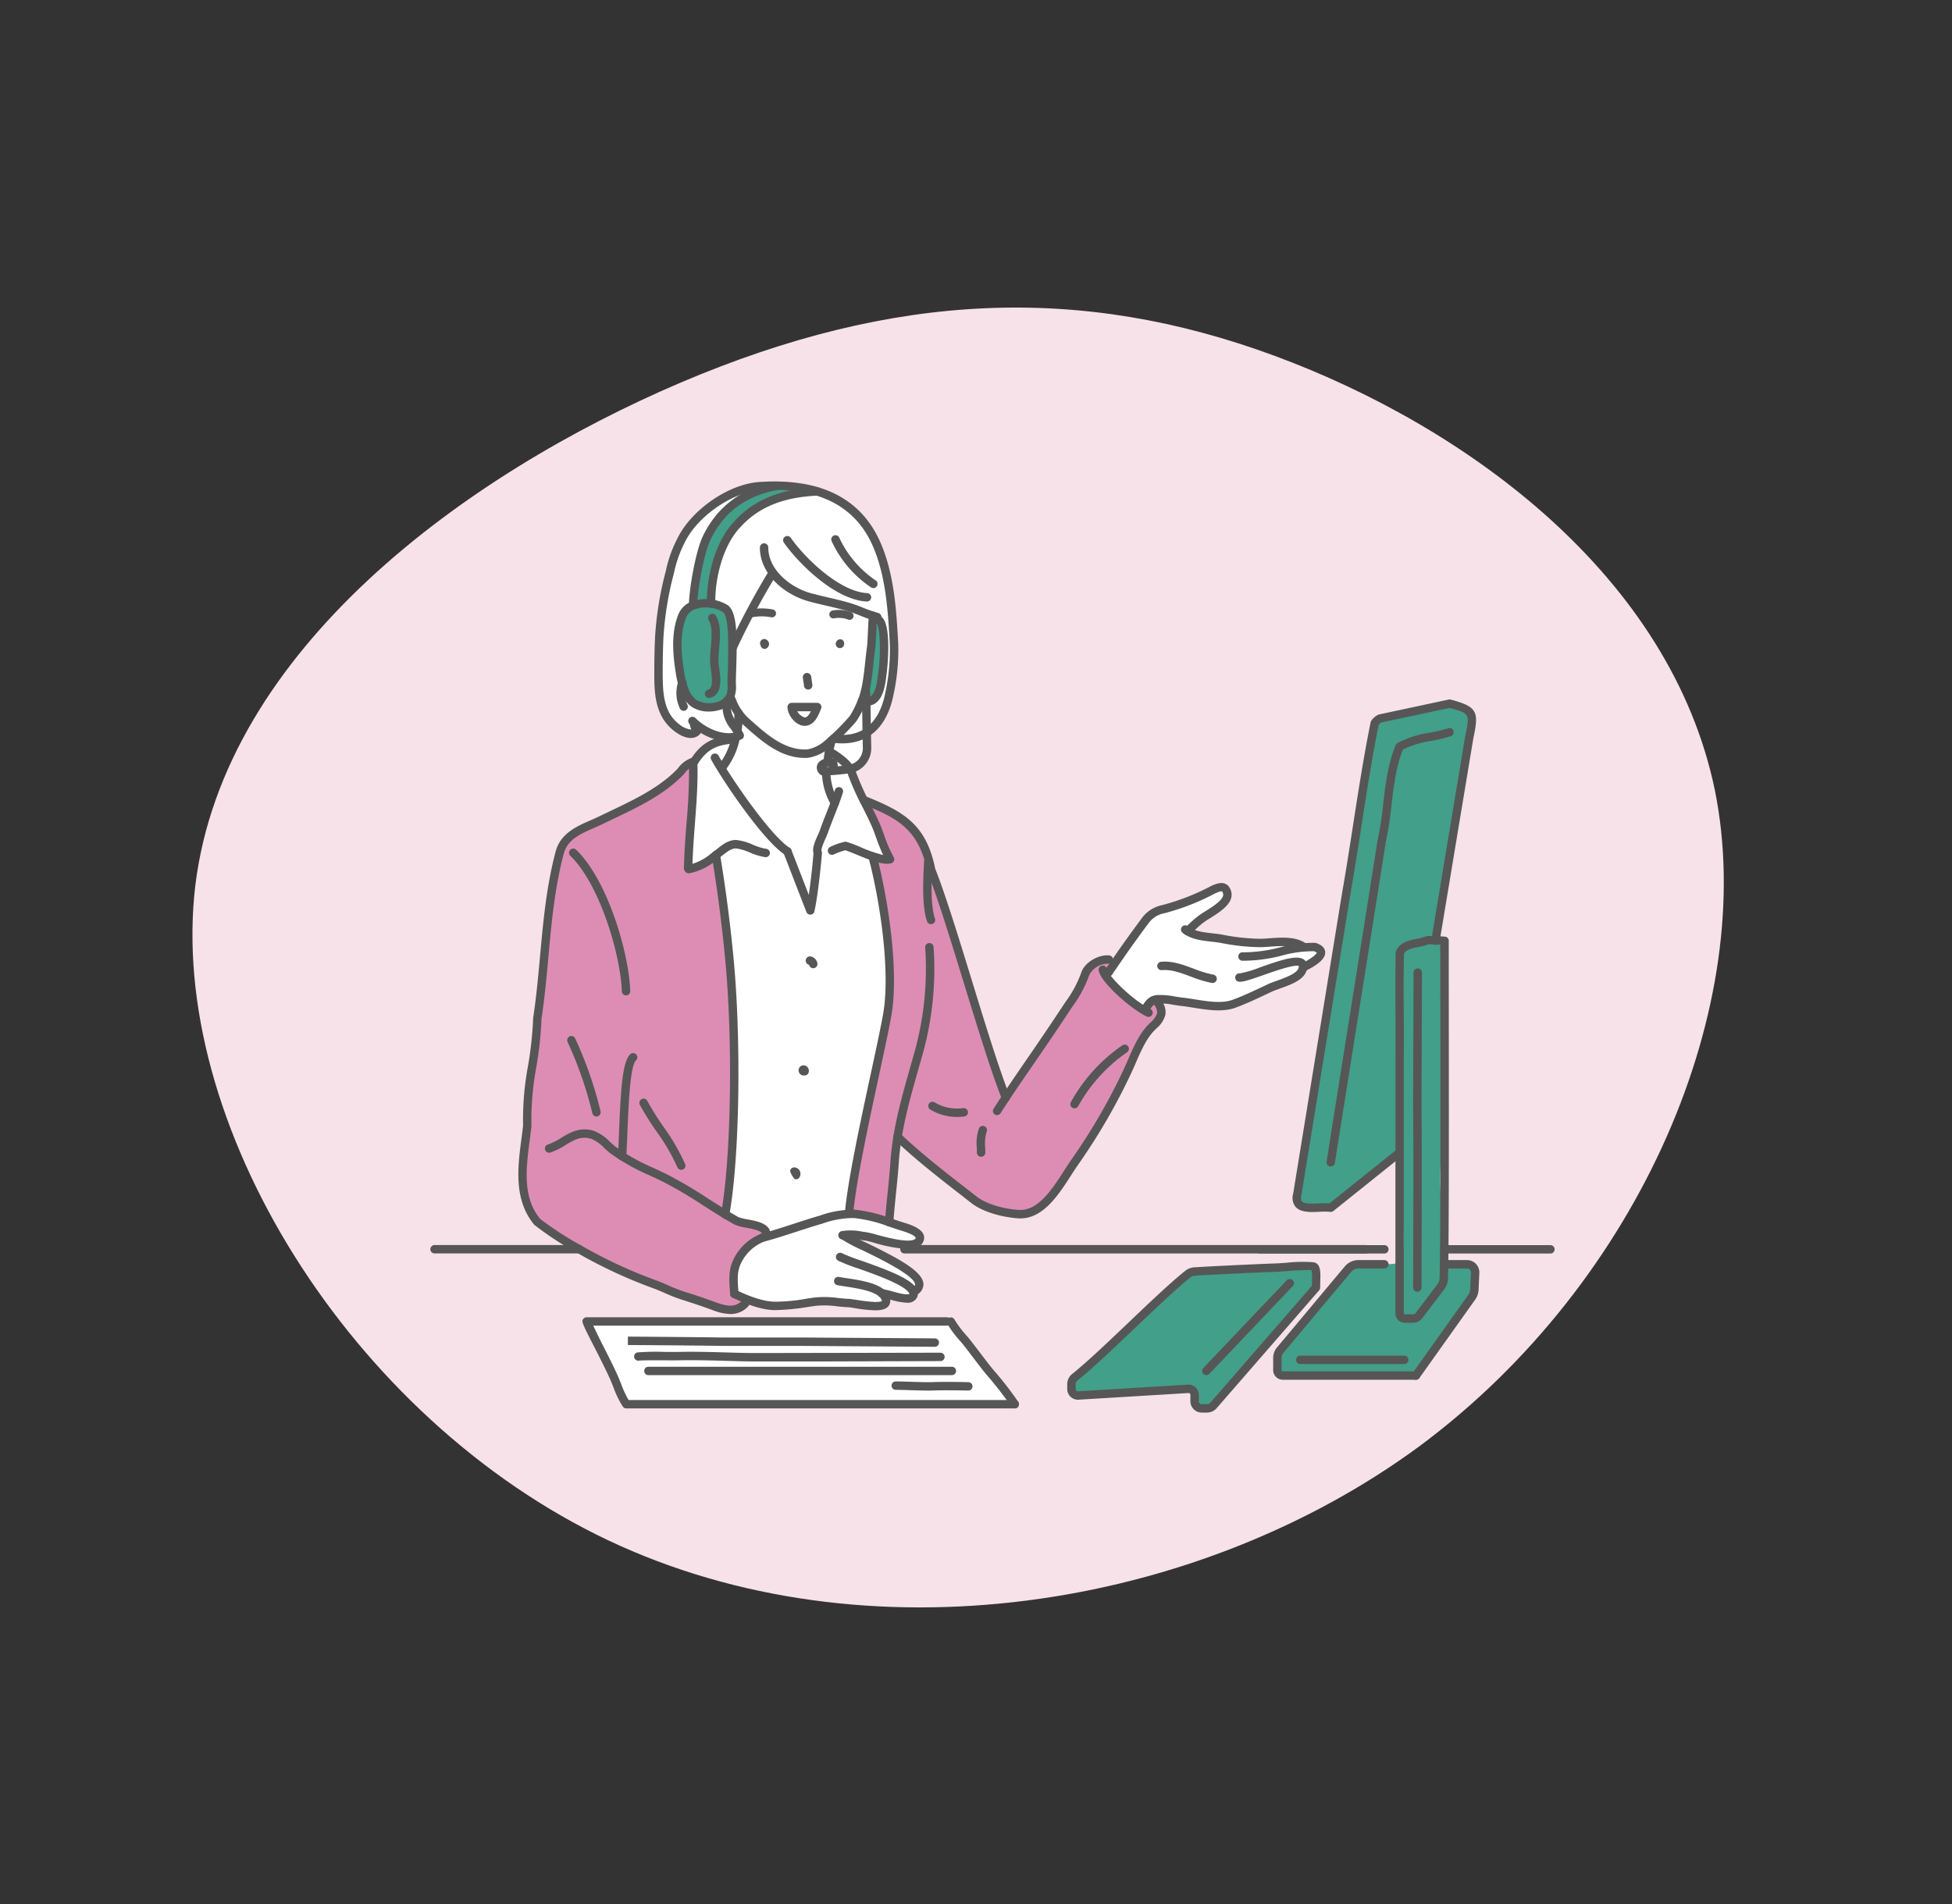 <svg xmlns="http://www.w3.org/2000/svg" width="418.509" height="408.361"><rect width="100%" height="100%" fill="#333333" stroke="none"/><defs><clipPath id="a"><path transform="translate(642 101)" fill="#fff" stroke="#707070" opacity=".4" d="M0 0h316v238H0z"/></clipPath><clipPath id="b"><path fill="none" d="M0 0h241.043v199.667H0z"/></clipPath></defs><path d="M273.355 76.332c41.598 15.39 84.868 47.436 94.317 93.135 9.254 45.825-15.63 105.236-63.318 140.645-47.812 35.215-118.74 46.363-174.01 20.17S35.797 240.63 41.882 189.83c6.214-50.605 58.05-88.159 104.063-107.791 45.82-19.507 85.814-21.094 127.41-5.706z" fill="#f7e2ea"/><g transform="translate(-587.746 -15.939)" clip-path="url(#a)"><g transform="translate(680.012 119.187)" clip-path="url(#b)"><path d="M65.871 10.324c-3.373 3.99-4.839 10.405-4.86 15.252a7.954 7.954 0 012.616.983c1.191.761 1.683 2.943 1.86 5.887 2.12-4.32 4.42-8.736 6.984-12.859a9.674 9.674 0 01-1.711-5.425.8.8 0 01.8-.795.8.8 0 01.8.8c-.028 4.782 4.728 8.668 9.22 9.9 1.259.344 2.532.643 3.809.941 1.385.324 2.77.649 4.14 1.031a32.657 32.657 0 013.185 1.123 30.509 30.509 0 003.295 1.147.8.8 0 01-.206 1.575.77.77 0 01-.164-.022c-.056.853-.1 1.8-.144 2.7-.068 1.457-.13 2.714-.222 3.3a81.666 81.666 0 00-.33 2.786c-.2 1.872-.43 4.032-.827 5.917a.927.927 0 01.044.15c.056.659.108 3.639.162 6.8 0 .218.006.434.008.653a11.546 11.546 0 002.973-5.359 43.933 43.933 0 001.309-12.017c-.374-6.71-.8-14.308-3.545-20.746A18.765 18.765 0 0082.822 2.95c-7.633.374-13.025 2.716-16.951 7.374" fill="#fff"/><path d="M216.648 99.251c-.27-.012-.593-.022-.913-.032a.756.756 0 01-.366.032.988.988 0 01-.128-.048l-.851-.026-.41-.012a12.5 12.5 0 01-2.126.564c-1.651.34-2.782.637-3.2 1.543-.082 4.3-.06 8.692-.042 12.939.016 3.173.032 6.346.006 9.512v36.009a30.931 30.931 0 01.066 3.969 12.2 12.2 0 01-.8 3.445c-.807 1.233-4.832.424-6.239.486a8.8 8.8 0 00-6.089 2.406c-4.2 3.963-6.924 8.958-10.389 13.518-1.988 2.616-4.378 4.554-2.981 8.029 2.466.292 4.928-.472 7.42-.12a88.67 88.67 0 0012.127.771c2.6 0 7.643 1.017 9.59-.625 1.511-1.271 2.416-3.783 3.513-5.413.9-1.337 3.641-4.005 3.307-5.483l5.259-5.259c.506-.5.116-3.567.094-4.286-.038-1.175-.016-2.586-1.173-3.3-1.073-.667-3.311-.226-4.576-.288-.044-1.782-.238-3.519-.29-5.3-.09-3.087-.542-6.207-.8-9.264-.3-3.451.014-7.066.018-10.531q.012-14.725-.014-29.454c-.008-6.65-.014-11.77-.006-13.782" fill="#429f89"/><path d="M83.579 74.892c.442-1.257.949-2.55 1.455-3.837.268-.685.538-1.379.8-2.068a14.822 14.822 0 01-1.746-6.057.786.786 0 01-.486-.22 1.732 1.732 0 01-.342-2.322 2.333 2.333 0 011.161-.759 19.256 19.256 0 01.291-1.99 9.088 9.088 0 01-3.769 1.521 12.44 12.44 0 01-.665.018c-5.2 0-9.222-3.591-12.787-6.774l-.35-.314c-.124-.11-.206-.226-.322-.338a22.24 22.24 0 01-.184 1.609c.146.246.292.486.426.763a.8.8 0 01-.438 1.1c-.136.052-.28.072-.42.114a15.763 15.763 0 01-2.506 5.773c-.12.182-.224.344-.322.5 3.5 5.569 10 14.719 13.626 17.039.024.016.036.04.058.058a.691.691 0 01.124.118.821.821 0 01.084.132.7.7 0 01.048.076l3.871 10c.574-3.755.989-8.343 1.073-9.3-.334-1.083.334-2.576.929-3.905.162-.364.31-.689.4-.939" fill="#fff"/><path d="M50.953 172.475a33.645 33.645 0 003.214 1.275c2.51.8 4.642 1.5 6.882 2.33 2.45.907 4.274 1.161 5.747-.266-.709-.3-1.371-.6-1.964-.881a.881.881 0 01-.082-.062.847.847 0 01-.142-.106.768.768 0 01-.082-.112.739.739 0 01-.082-.138.692.692 0 01-.038-.14 1.025 1.025 0 01-.03-.112l-.05-.713c-.16-2.16-.326-4.4.675-6.512a10.977 10.977 0 015.867-5.6l.034-.006a.219.219 0 01.032-.014c.118-.032.236-.072.354-.1-.026-.036-.066-.054-.086-.1-.338-.7-2.148-1.045-3.467-1.3a10.325 10.325 0 01-2.46-.661c-.733-.4-1.441-.841-2.156-1.267a.775.775 0 01-.508-.3 192.69 192.69 0 01-3.983-2.486 93.637 93.637 0 00-8.511-5.03c-1-.5-1.99-.961-2.973-1.421a44.442 44.442 0 01-8.435-4.726c-.452-.344-.907-.759-1.367-1.185a8.306 8.306 0 00-2.776-1.964c-2.272-.7-3.825.24-5.633 1.329a14.518 14.518 0 01-3.233 1.6.8.8 0 11-.472-1.529 13.2 13.2 0 002.878-1.437c1.96-1.181 3.983-2.4 6.932-1.487a9.529 9.529 0 013.389 2.316c.422.388.835.771 1.249 1.085.234.178.476.324.713.49.062-1.233.118-2.524.172-3.887.36-8.946.719-14.925 2.374-16.46a.802.802 0 011.091 1.175c-1.3 1.2-1.637 9.714-1.864 15.349a320.64 320.64 0 01-.222 4.856 60.044 60.044 0 005.883 3.029c1 .466 2 .937 3.011 1.441a94.778 94.778 0 018.658 5.112c1.027.659 2.074 1.325 3.131 1.98 2.008-12.617 2.322-36.672.659-53.8-.695-7.116-1.607-14.138-2.646-20.46a12.311 12.311 0 01-4.7 2.246 1.512 1.512 0 01-.49.09.947.947 0 01-.591-.192 1.162 1.162 0 01-.376-1.065l.006-.224c.074-3.059.312-6.2.544-9.228.3-3.9.589-7.923.54-11.762a3.793 3.793 0 00-1.223 1.2c-4.2 4.4-9.686 7.012-14.989 9.536l-1.954.935c-.735.374-1.531.725-2.332 1.073-2.957 1.293-5.749 2.512-6.57 5.617-1.94 7.32-2.62 14.785-3.275 22.005-.4 4.364-.807 8.878-1.491 13.38a78.278 78.278 0 01-1.109 10.376 62.092 62.092 0 00-1.047 12.627c-.1 1.015-.224 1.922-.344 2.844-.809 6.139-1.643 12.491 2.242 17.163a67.805 67.805 0 008.834 5.733 102.029 102.029 0 0015.846 7.4c.955.336 1.874.737 2.8 1.141m-20.9-93.407a.8.8 0 011.129-.018c6.752 6.508 11.288 21.991 11.57 30.228a.8.8 0 01-.773.827h-.028a.8.8 0 01-.8-.773c-.269-7.782-4.715-22.995-11.078-29.131a.8.8 0 01-.022-1.133" fill="#dd8db4"/><path d="M89.104 27.581c-1.347-.376-2.712-.695-4.078-1.013-1.291-.3-2.586-.6-3.865-.955a16.133 16.133 0 01-7.637-4.666 119.024 119.024 0 00-3.631 6.382 14.124 14.124 0 013.477.17.8.8 0 11-.218 1.585 10.869 10.869 0 00-4.178 0c-1.185 2.3-2.322 4.6-3.4 6.848a153.043 153.043 0 01-.092 4.23c-.046 1.369-.086 2.548-.064 3.329a7.458 7.458 0 01-.276 2.612c.078.166.158.352.246.566a10.777 10.777 0 002.82 4.236l.35.312c3.653 3.261 7.39 6.642 12.293 6.352a7.915 7.915 0 003.511-1.641c.542-.46 1.049-.907 1.575-1.375a48.578 48.578 0 004.058-4.176 18.586 18.586 0 001.752-3.5c.93-2.026 1.306-5.557 1.61-8.396.112-1.067.218-2.05.338-2.856.076-.506.138-1.786.2-3.139.052-1.047.106-2.158.174-3.113a55.466 55.466 0 01-1.938-.721 31.777 31.777 0 00-3.027-1.071m-17.269 8.212a1.034 1.034 0 01-.152.012c-.611 0-.789-.649-.859-.9a.8.8 0 011.449-.639.707.707 0 01.248.518 1.025 1.025 0 01-.687 1.013m8.812 5.383a.806.806 0 01.9.679l.25 1.756a.8.8 0 01-.679.9.729.729 0 01-.114.008.8.8 0 01-.791-.687l-.25-1.754a.8.8 0 01.679-.907m3.039 7.5l-.083.223c-.5 1.267-1.349 3.385-3.333 3.4h-.02c-1.782 0-3.549-2.238-3.571-3.919a.8.8 0 01.8-.811h5.471a.8.8 0 01.745 1.1m4.932-13.83a.8.8 0 11-1.6 0 .884.884 0 01.8-.893.726.726 0 01.8.707zm2.034-5.811a.8.8 0 01-.771.585.728.728 0 01-.214-.03 5.884 5.884 0 00-3.163-.286.801.801 0 01-.27-1.579 7.407 7.407 0 013.863.324.8.8 0 01.554.987M60.751 79.48c.016-.012.03-.024.046-.034.206-.158.424-.318.623-.476 1.255-.993 2.686-2.11 4.346-1.966a12.268 12.268 0 013.343.985 12.114 12.114 0 002.891.895.8.8 0 11-.194 1.589 13.424 13.424 0 01-3.291-1 10.985 10.985 0 00-2.893-.875c-1.049-.1-2.138.779-3.207 1.625-.112.09-.222.166-.334.254 1.1 6.564 2.068 13.946 2.794 21.411 1.707 17.573 1.341 42.437-.781 54.822.641.382 1.279.777 1.928 1.135a10.091 10.091 0 002.016.5c1.836.35 3.917.749 4.608 2.172a.777.777 0 01.068.382 161.755 161.755 0 005.207-1.615c1.667-.542 3.333-1.087 5.014-1.579l.6-.178a29.418 29.418 0 015.5-1.237c.695-6.984 3.367-19.4 5.531-29.444 1.137-5.281 2.12-9.843 2.626-12.717 1.507-8.686-.484-23.118-2.975-32.853a.855.855 0 01-.014-.266 63.338 63.338 0 01-2.662-1.045c-.983-.406-1.918-.795-2.576-.991a14.58 14.58 0 00-2.5.917.8.8 0 01-.685-1.447 15.031 15.031 0 013.059-1.079.779.779 0 01.352.012 26.185 26.185 0 012.961 1.111 26.509 26.509 0 005.1 1.738 32.492 32.492 0 01-1.509-3.689c-.17-.474-.356-.989-.573-1.567-.536-1.419-1.417-3.185-2.352-5.052a56.985 56.985 0 01-3.295-7.4 37.4 37.4 0 01-3.827.358 15.523 15.523 0 00.887 4.025c.076-.224.168-.46.238-.679a.8.8 0 111.523.484c-.5 1.589-1.171 3.291-1.82 4.938-.5 1.269-1 2.542-1.433 3.781-.1.28-.262.653-.446 1.063-.292.649-1.059 2.368-.857 2.792a.8.8 0 01.076.414c-.026.334-.693 8.235-1.617 12.465a.8.8 0 01-.721.629h-.062a.8.8 0 01-.747-.512l-4.815-12.439c-4.664-3.211-13-15.533-15.594-20.214a.801.801 0 011.4-.779c.2.364.456.8.731 1.257a14.372 14.372 0 001.866-3.923 8.414 8.414 0 00-7.134 4.466c.1 4.146-.226 8.487-.546 12.687-.222 2.9-.45 5.905-.53 8.8a11.258 11.258 0 004.224-2.318c.16-.112.288-.218.432-.328" fill="#fff"/><path d="M80.238 50.699h.006c.639-.006 1.093-.661 1.5-1.527h-3.242c.374.757 1.129 1.527 1.736 1.527m12.437-2.009a13.735 13.735 0 01-1.475 2.728c-.8.949-1.774 1.98-2.842 3.027a8.917 8.917 0 004.4-1.111l-.03-1.8c-.016-.971-.034-1.946-.05-2.848" fill="#fff"/><path d="M95.757 30.412a4.727 4.727 0 00-.258 2.15c-.07 1.455-.13 2.712-.22 3.3-.116.785-.218 1.748-.33 2.788-.2 1.872-.43 4.031-.829 5.915a.952.952 0 01.044.152c.052.595-.312 2.566.532 2.588.558.016 1.143-1.271 1.283-1.693a21.549 21.549 0 00.573-4.457 46.173 46.173 0 00.118-7.256c-.044-1.077.152-2.895-.815-3.611a1.031 1.031 0 00-.1.128" fill="#429f89"/><path d="M85.644 61.03a1.825 1.825 0 00-.184-.01 1.675 1.675 0 00-.56.1.723.723 0 00-.344.214c.372-.016.745-.032 1.119-.05l-.012-.078zm-20.5-7.053c-.014-.024-.03-.044-.042-.068-.2-.32-.4-.629-.607-.927a8.085 8.085 0 01-1.744-4.376 6.459 6.459 0 01-1.1.386 7.868 7.868 0 01-1.944.24 6.481 6.481 0 01-3.659-1.015 6.8 6.8 0 01-2.24-3 18.707 18.707 0 01-1.089-4.192c-.623-3.961-1.041-8.549.576-12.549a4.623 4.623 0 012.258-2.378c.164-3.961 1.507-11.19 2.917-14.21a20.008 20.008 0 018.811-9.378c-5.163 1.631-10.582 5.907-12.8 10.473a25.534 25.534 0 00-2.352 6.662 69.7 69.7 0 00-2.256 13.911 161.55 161.55 0 00-.154 7.561c0 4.57.276 8.559 3.659 11.09.2.152 1.719 1.285 2.714 1.069a5.029 5.029 0 01-.33-1.041.756.756 0 010-.19c-.042-.042-.094-.082-.136-.124a.801.801 0 111.139-1.127c2.032 2.048 5.521 3.707 8.379 3.183" fill="#fff"/><path d="M63.971 35.732a.353.353 0 010-.046c.008-3.449-.2-7.14-1.207-7.781a7.409 7.409 0 00-5.761-.695 3.408 3.408 0 00-2.222 1.86c-1.473 3.637-1.069 7.955-.478 11.7a17.066 17.066 0 00.983 3.823 5.274 5.274 0 001.687 2.318 5.564 5.564 0 004.28.53 3.881 3.881 0 001.832-.985 1.046 1.046 0 01.1-.09 2.209 2.209 0 00.348-.512 5.173 5.173 0 00.282-2.326c-.024-.8.016-2.018.062-3.427.04-1.167.092-2.74.1-4.368m-4.056-23.169c-1.233 2.644-2.474 9.11-2.728 12.993a8.763 8.763 0 012.22-.186c.062-5.118 1.649-11.838 5.235-16.08A21.576 21.576 0 0177.77 1.933a35.401 35.401 0 00-3.275-.216c-6.948 1.277-11.716 4.824-14.574 10.847m152.521 126.554c.042 4.526.014 15.291-.008 23.941-.012 4.05-.02 7.609-.02 9.8a.8.8 0 01-1.6 0c0-2.188.008-5.751.018-9.8.024-8.645.052-19.4.008-23.921q-.039-4.483-.022-8.966l.028-8.337c.022-5.905.048-12.657.048-16.514a.8.8 0 111.6 0c0 3.859-.024 10.611-.048 16.52l-.028 8.335q-.012 4.474.024 8.946" fill="#429f89"/><path d="M152.86 112.369a3.719 3.719 0 012.873-2.128 15.242 15.242 0 013.869.3c.546.088 1.083.174 1.589.228.837.09 1.744.234 2.686.386 2.746.442 5.859.943 8.159.09s4.442-1.866 6.7-2.933l.955-.45c.436-.206 1.057-.43 1.758-.679 1.689-.6 4.238-1.511 4.7-2.616.208-.5.156-.679.156-.679-.7-.611-5.667 1.139-7.787 1.886-2.718.959-4.3 1.489-5.148 1.4a.8.8 0 01-.7-.891.79.79 0 01.891-.7 21.358 21.358 0 004.43-1.315c4.926-1.736 8.247-2.774 9.492-1.457a1.68 1.68 0 01.15.23c1.87-1 2.532-1.79 2.532-2.016 0 0-.108-.176-.685-.386a25.985 25.985 0 00-6.9.927 33.19 33.19 0 01-8.459 1.115.8.8 0 01-.781-.823.814.814 0 01.819-.779 32.264 32.264 0 008.071-1.077c.615-.138 1.219-.272 1.822-.4a24.438 24.438 0 00-3.991.054c-.815.056-1.589.108-2.288.11h-.03a45.578 45.578 0 01-8.247-.911 28.97 28.97 0 00-2.046-.274 13.413 13.413 0 01-5.3-1.4.776.776 0 01-.382-.208c-.008-.008-.01-.02-.018-.028-.126-.084-.264-.136-.388-.23a.794.794 0 01.895-1.311c.623-.581 1.643-1.523 2.086-1.862a15.523 15.523 0 011.9-1.305c1.541-.969 3.649-2.292 3.845-3.471a1.131 1.131 0 00-.316-.953c-.156-.13-.8.126-1.273.312l-.242.094a49.425 49.425 0 01-11 4.292 5.452 5.452 0 00-3.451 2.3 252.326 252.326 0 00-6.608 9.262c-.208.31-.358.516-.488.695a6.265 6.265 0 00-.534.825.758.758 0 01-.452.346 31.945 31.945 0 007.146 6.428m3.817-9.274c2.384-.236 4.71.639 6.964 1.479a23.467 23.467 0 004.192 1.279.8.8 0 01-.13 1.591.754.754 0 01-.132-.012 24.874 24.874 0 01-4.49-1.359c-2.178-.811-4.226-1.565-6.251-1.385a.8.8 0 01-.152-1.593m-91.451-51.91c.024-.408.046-.821.054-1.257a13.067 13.067 0 01-.923-1.6 5.388 5.388 0 00.869 2.857" fill="#fff"/><path d="M213.499 97.628a.753.753 0 01.374-.068l.562.016c.15.006.26.008.4.012q2.381-14.289 4.74-28.517l2.372-14.29c1.081-5.056 1.095-5.12-3.437-6.311l-14.7 3.135a3.033 3.033 0 00-.575.55c-1.441 7.136-2.588 14.541-3.7 21.7-.751 4.838-1.525 9.841-2.386 14.723l-10.481 64.434a1.649 1.649 0 00.106 1.4c.546.649 2.352.569 3.805.5a15.767 15.767 0 012.236-.008l14.2-11.378v-19.81c.024-3.167.012-6.331 0-9.5-.022-4.306-.044-8.762.042-13.127a.8.8 0 01.052-.264c.713-1.9 2.686-2.306 4.428-2.666a9.9 9.9 0 001.966-.532m-7.512-28.291a75.506 75.506 0 01-1.251 8.055q-2.91 18.6-5.911 37.318-2.5 15.71-4.984 31.413a.8.8 0 01-.793.677.663.663 0 01-.124-.01.8.8 0 01-.667-.915q2.471-15.7 4.986-31.417 2.979-18.691 5.921-37.368a74.535 74.535 0 001.231-7.939c.5-4.254 1.025-8.656 2.68-12.6a.808.808 0 01.326-.376 21.354 21.354 0 016.9-2.208 34.369 34.369 0 003.991-.957.802.802 0 01.5 1.525 37.065 37.065 0 01-4.176 1 20.825 20.825 0 00-6.161 1.878c-1.489 3.685-1.986 7.875-2.464 11.926" fill="#429f89"/><path d="M97.249 75.997a27.707 27.707 0 002.018 4.624.811.811 0 01.032.707.8.8 0 01-.536.456 3.471 3.471 0 01-.851.1 8.141 8.141 0 01-1.98-.324c2.452 9.879 4.35 24.129 2.836 32.851-.512 2.909-1.5 7.482-2.64 12.779-2.136 9.915-4.77 22.153-5.485 29.079.108 0 .218-.014.324-.006a27.782 27.782 0 016.692 1.515c.142-1.77.3-3.537.486-5.315.224-2.182.448-4.378.6-6.61.12-1.78.336-3.545.621-5.3a.838.838 0 01.06-.334 136.463 136.463 0 013.617-14.795l.877-3.095a66.559 66.559 0 002.272-22.391.8.8 0 01.745-.853.759.759 0 01.855.745 68.223 68.223 0 01-2.331 22.928l-.881 3.1a137.245 137.245 0 00-3.533 14.378c4.418 4.134 9.028 7.733 13.906 11.528l2.078 1.619c2.408 1.884 6.422 2.752 9.124 2.927 4.12.284 7.3-4.566 9.793-8.451.538-.835 1.045-1.627 1.535-2.32a129.741 129.741 0 0011.184-19.254c.33-.7.657-1.451.991-2.222 1.117-2.576 2.386-5.5 4.3-7.462.15-.158.316-.322.486-.49a4.588 4.588 0 001.481-2.086 2.577 2.577 0 00-.587-1.742l-.126-.21a2.965 2.965 0 00-.967 1.083l.064.034a.8.8 0 01-.338 1.525.785.785 0 01-.338-.076c-3.223-1.505-9.75-7.126-10.255-9.8a.8.8 0 011.563-.318c.164-.272.3-.482.464-.7.108-.15.238-.33.408-.58a.757.757 0 01-.44.086c-1.547-.176-3.793 1.177-4.2 2.516a25.815 25.815 0 01-3.547 6.66l-.6.9a618.153 618.153 0 01-5.455 8.119c-.851 1.251-1.711 2.5-2.57 3.743-2.272 3.3-4.626 6.722-6.816 10.153a.8.8 0 11-1.349-.863c.54-.847 1.107-1.681 1.663-2.524-2.236-5.689-5.158-15.185-7.987-24.393-2.818-9.174-5.735-18.662-7.9-24.139-1.675-8.3-5.7-10.956-12.028-13.634.827 1.657 1.589 3.219 2.086 4.54.22.587.408 1.1.583 1.587" fill="#dd8db4"/><path d="M90.851 157.856a19.891 19.891 0 00-6.86 1.209l-.607.178c-1.665.488-3.317 1.029-4.968 1.567-2.284.745-4.644 1.511-7.016 2.138a9.487 9.487 0 00-4.952 4.772c-.821 1.734-.675 3.665-.524 5.711l.018.238c3.319 1.535 5.945 2.31 7.973 2.32a61.221 61.221 0 006.862-.673l1.591-.228a21.613 21.613 0 015.092.106c.787.08 1.575.16 2.36.2.284.012.819.094 1.483.2 4.244.679 5.4.464 5.617.166a1.153 1.153 0 00-.222-.582 2.176 2.176 0 00-.492-.552l-.018-.018c-1.5-1.223-5.03-1.754-7.256-2.088-.635-.1-1.2-.18-1.627-.266a.8.8 0 11.3-1.571c.416.082.953.162 1.561.254 2.62.392 6.011.923 7.895 2.366l1.017.224c.228.048.534.136.9.24 3.3.951 3.755.629 3.815.506a.253.253 0 00.014-.248c-.649-1.671-7.392-4.06-11.016-5.341a37.743 37.743 0 01-4.326-1.681.8.8 0 11.777-1.4 40.109 40.109 0 004.082 1.571c5.485 1.94 9.893 3.613 11.474 5.465a.617.617 0 00.226-.428c-.034-1.948-7.7-5.677-11.388-7.466a38.506 38.506 0 01-4.4-2.322.8.8 0 01-.088-1.555 11.969 11.969 0 014.434.108l.843.114a19.908 19.908 0 012.166.518c2.394.643 6.85 1.842 8.275 1a.567.567 0 00.294-.372c.006-.026.13-.675-2.989-1.621-.965-.3-1.836-.59-2.7-.883a30.568 30.568 0 00-7.619-1.876M88.287 56.06c-.5 0-1.017-.046-1.543-.1-.124.434-.25.965-.364 1.513a14.473 14.473 0 013.939 3.251 3.762 3.762 0 002.516-3.651c-.016-.564-.03-1.239-.044-1.952a10.867 10.867 0 01-4.5.933" fill="#fff"/><path d="M183.713 169.234c-.845.064-1.631.122-2.262.144-2.558.088-11.88.492-17.563.839a1.7 1.7 0 00-.953.36c-3.023 2.4-7.625 6.78-12.074 11.016-4.472 4.26-9.1 8.663-12.177 11.108a1.143 1.143 0 00-.432.9v1.011a.6.6 0 00.184.434.545.545 0 00.446.16l23.558-1.435h.126a2.086 2.086 0 012.09 2.09v1.375a.735.735 0 00.733.735h1.131a1.031 1.031 0 00.781-.358l21.773-25.05c0-.416.016-.817.028-1.191a7.344 7.344 0 00-.12-2.308 37.25 37.25 0 00-5.269.176m1.121 3.245l-17.881 18.803a.8.8 0 11-1.161-1.1l17.881-18.809a.8.8 0 011.161 1.1" fill="#429f89"/><path d="M86.041 59.509a2.71 2.71 0 01.7.2.8.8 0 01.444.639l.072.7a1.1 1.1 0 010 .14c.406-.032.8-.1 1.209-.148a14.341 14.341 0 00-2.388-1.868c-.016.12-.028.232-.04.338m30.431 128.32c-.965-1.273-1.892-2.494-2.374-3.065l-.386-.45a26.1 26.1 0 01-2.63-3.489.777.777 0 01-.37.1H34.758a268.885 268.885 0 001.858 3.8c.787 1.519 2.71 5.365 3.375 6.854.362.807.635 1.5.887 2.148a19.031 19.031 0 001.575 3.341h81.3c-.953-1.323-2.566-3.481-4.276-5.4-.613-.693-1.83-2.294-3.007-3.843m-74.12-2.748l.012-1.6s14.785.1 20.264.19h17.219l28.313.188a.8.8 0 01-.006 1.6h-.006l-28.307-.188H62.61c-5.489-.092-20.262-.19-20.262-.19m1.455 2.73a.788.788 0 01.591-.939 51.672 51.672 0 015.871-.106c1.225.006 2.328.01 2.913 0 3.691-.082 7.372.03 10.619.124 2.108.062 4.062.12 5.775.12l39.795-.076a.8.8 0 110 1.6l-25.712.074H69.568c-1.728 0-3.7-.056-5.823-.118-3.225-.094-6.88-.2-10.535-.124-.6.012-1.715.008-2.957 0-1.89-.008-5.058-.02-5.5.066a.8.8 0 01-.945-.619m2.146 2.925a.8.8 0 01.8-.8h65.065a.8.8 0 110 1.6H46.75a.8.8 0 01-.8-.8m69.378 4.108h-.02c-.048 0-4.96-.114-7.448-.01a28.49 28.49 0 01-1.065.016c-1.133 0-2.552-.044-3.935-.088-1.185-.038-2.3-.074-3.083-.074a.8.8 0 110-1.6c.793 0 1.928.034 3.133.072 1.748.056 3.731.122 4.882.072 2.552-.1 7.352.006 7.557.01a.8.8 0 01-.02 1.6" fill="#fff"/><path d="M80.272 59.278c-5.236 0-9.276-3.608-12.856-6.808l-.342-.306a12.484 12.484 0 01-3.258-4.85 6.894 6.894 0 00-.32-.713.9.9 0 011.567-.889 8.969 8.969 0 01.414.909 10.7 10.7 0 002.8 4.2l.342.306c3.641 3.253 7.432 6.586 12.225 6.333a7.8 7.8 0 003.453-1.615 96.78 96.78 0 001.573-1.377 48.043 48.043 0 004.05-4.166 18.235 18.235 0 001.754-3.517c.909-1.96 1.285-5.479 1.587-8.305.114-1.071.22-2.062.34-2.872.076-.5.138-1.766.2-3.107.06-1.289.128-2.694.222-3.763a.939.939 0 01.975-.819.9.9 0 01.821.977c-.092 1.049-.158 2.426-.22 3.691-.068 1.449-.128 2.7-.216 3.289-.12.787-.222 1.752-.332 2.794-.332 3.115-.711 6.644-1.723 8.828a17.643 17.643 0 01-2.048 3.987 50.1 50.1 0 01-4.2 4.32c-.544.484-1.061.941-1.593 1.4a9.455 9.455 0 01-4.536 2.058c-.226.014-.45.02-.673.02m-15.512-22.64a.939.939 0 01-.39-.088.9.9 0 01-.42-1.2 165.445 165.445 0 018.535-16 .901.901 0 011.529.955 164.084 164.084 0 00-8.443 15.824.9.9 0 01-.811.51" fill="#565656"/><path d="M64.021 55.781a12.7 12.7 0 01-8.465-3.785.9.9 0 111.277-1.269c1.98 2 5.339 3.615 8.149 3.181-.186-.3-.38-.585-.573-.867a7.626 7.626 0 01-1.671-6.151.914.914 0 011.027-.755.9.9 0 01.753 1.027c-.352 2.306.414 3.437 1.383 4.868a16.618 16.618 0 011.245 2.051.905.905 0 01.026.729.893.893 0 01-.52.508 7.427 7.427 0 01-2.63.458" fill="#565656"/><path d="M88.289 56.16a15.9 15.9 0 01-1.938-.124.901.901 0 01.224-1.788c5.477.675 9.06-1.836 10.633-7.47a43.905 43.905 0 001.3-11.98c-.376-6.7-.8-14.3-3.539-20.712C91.159 5.07 82.85.974 70.289 1.937c-5.871.574-13.075 5.653-15.716 11.09a25.52 25.52 0 00-2.35 6.642 69.77 69.77 0 00-2.252 13.892c-.1 2.294-.154 4.694-.154 7.557 0 4.542.272 8.507 3.621 11.01a4.757 4.757 0 002.511 1.072 5.2 5.2 0 01-.286-.945.902.902 0 011.772-.338 3.982 3.982 0 00.476 1.2.9.9 0 01-.12 1.079c-1.215 1.275-3.245 1.033-5.437-.629-4.338-3.244-4.338-8.567-4.338-12.45 0-2.891.05-5.317.158-7.635a71.293 71.293 0 012.3-14.234 27.254 27.254 0 012.482-7.008C55.881 6.209 63.588.782 70.129.144c13.438-1.023 22.354 3.431 26.5 13.237 2.86 6.7 3.295 14.463 3.681 21.308a45.437 45.437 0 01-1.367 12.575c-1.633 5.851-5.3 8.9-10.655 8.9M76.563 80.231a.9.9 0 01-.483-.139c-4.638-2.972-13.219-15.661-15.86-20.421a.9.9 0 111.575-.875c2.632 4.742 11.122 17.129 15.253 19.775a.9.9 0 01-.486 1.659" fill="#565656"/><path d="M55.442 84.018a1.047 1.047 0 01-.653-.212 1.25 1.25 0 01-.414-1.147l.006-.222c.074-3.057.312-6.189.542-9.22a123.915 123.915 0 00.537-12.767.907.907 0 01.132-.5c2.184-3.581 4.554-5.072 8.736-5.5a.923.923 0 01.989.807.9.9 0 01-.8.987c-3.537.36-5.4 1.485-7.244 4.42.1 4.148-.226 8.485-.546 12.683-.218 2.852-.44 5.8-.526 8.644a11.235 11.235 0 004.06-2.264c.412-.292.755-.564 1.1-.841 1.265-1 2.69-2.152 4.418-1.988a12.322 12.322 0 013.369.991 11.962 11.962 0 002.864.889.9.9 0 01.785 1 .92.92 0 01-1 .785 13.5 13.5 0 01-3.317-1.007 10.829 10.829 0 00-2.871-.856c-1-.1-2.084.771-3.133 1.6-.382.3-.755.6-1.125.853a12.552 12.552 0 01-5.4 2.77 1.551 1.551 0 01-.51.092m26.022 8.871a.9.9 0 01-.841-.574l-4.9-12.655a.901.901 0 011.681-.65l3.735 9.648c.54-3.653.929-7.943 1.013-8.9-.33-1.117.34-2.62.937-3.959.164-.362.31-.683.4-.929.44-1.263.951-2.562 1.459-3.853.637-1.615 1.3-3.287 1.782-4.818a.9.9 0 111.715.544c-.506 1.589-1.173 3.287-1.82 4.932-.5 1.273-1 2.548-1.437 3.789-.1.284-.262.657-.448 1.069-.28.627-1.023 2.288-.857 2.714a1.19 1.19 0 01.084.462c-.028.334-.695 8.241-1.621 12.479a.9.9 0 01-.809.707h-.073" fill="#565656"/><path d="M97.91 81.979c-1.784 0-4.218-1.009-6.406-1.916-.973-.4-1.894-.785-2.548-.981a14.494 14.494 0 00-2.45.9.9.9 0 11-.771-1.627 14.9 14.9 0 013.086-1.088.916.916 0 01.4.014 26.6 26.6 0 012.981 1.117 28.588 28.588 0 004.878 1.7 33.791 33.791 0 01-1.421-3.505c-.172-.482-.36-1-.581-1.585-.534-1.415-1.413-3.179-2.348-5.044a57.2 57.2 0 01-3.3-7.418c-.43-1.341-2.945-3.111-4.2-3.761a.902.902 0 01.833-1.6c.042.022 4.264 2.276 5.078 4.808a55.984 55.984 0 003.195 7.164c.955 1.91 1.858 3.713 2.422 5.215.224.595.414 1.121.591 1.609a27.642 27.642 0 002 4.59.9.9 0 01-.566 1.309 3.554 3.554 0 01-.873.1" fill="#565656"/><path d="M123.387 133.023a.9.9 0 01-.873-.667c-2.25-5.659-5.218-15.319-8.091-24.669-2.82-9.178-5.737-18.67-7.907-24.145-1.84-9.1-6.492-11.39-13.932-14.39a.9.9 0 01.673-1.671c8.031 3.239 13.045 5.9 14.981 15.551 2.15 5.389 5.078 14.915 7.909 24.127 2.874 9.362 5.851 19.043 8.077 24.619a.91.91 0 01-.837 1.245M59.709 49.334a6.6 6.6 0 01-3.717-1.033 6.9 6.9 0 01-2.274-3.049 18.654 18.654 0 01-1.1-4.218c-.627-3.975-1.047-8.579.583-12.6a4.983 4.983 0 013.285-2.84 9.105 9.105 0 017.19.879c2.136 1.361 2.128 6.764 1.9 13.686-.046 1.369-.086 2.542-.064 3.325a6.521 6.521 0 01-.457 3.116 4.982 4.982 0 01-3.385 2.49 7.94 7.94 0 01-1.966.244m-.673-22.315a6.6 6.6 0 00-1.994.29 3.311 3.311 0 00-2.164 1.8c-1.465 3.615-1.059 7.915-.472 11.646a16.854 16.854 0 00.979 3.8 5.14 5.14 0 001.653 2.276 5.556 5.556 0 004.2.514 3.344 3.344 0 002.212-1.535 4.979 4.979 0 00.27-2.278c-.022-.807.018-2.022.064-3.433.112-3.349.374-11.192-1.065-12.109a7.04 7.04 0 00-3.679-.973" fill="#565656"/><path d="M56.333 27.443h-.02a.9.9 0 01-.881-.919c.082-3.861 1.485-11.55 2.947-14.685C61.455 5.366 66.784 1.397 74.22.036a.902.902 0 01.32 1.775c-6.927 1.265-11.681 4.8-14.53 10.8-1.339 2.87-2.7 10.295-2.776 13.954a.9.9 0 01-.9.883" fill="#565656"/><path d="M60.196 27.088a.9.9 0 01-.9-.881c-.11-5.216 1.475-12.489 5.275-16.98 4.279-5.076 10.1-7.617 18.321-7.991a.9.9 0 01.082 1.8c-7.682.35-13.093 2.682-17.029 7.352-3.493 4.134-4.952 10.9-4.848 15.78a.9.9 0 01-.881.921h-.02m23.977 35.957a.9.9 0 01-.643-.268 1.822 1.822 0 01-.35-2.45 3.08 3.08 0 013.605-.717.9.9 0 01.5.717l.072.7v.042a26.74 26.74 0 002.448-.306 3.639 3.639 0 002.921-3.687c-.036-1.415-.068-3.417-.1-5.4-.05-3.051-.1-6.207-.158-6.812a.9.9 0 01.815-.979.933.933 0 01.981.815c.062.671.11 3.719.166 6.946.032 1.978.066 3.971.1 5.385a5.452 5.452 0 01-4.4 5.5 42.433 42.433 0 01-5.659.5l-.256.01h-.042m1.3-1.928a1.7 1.7 0 00-.552.094c.212-.008.426-.018.639-.028l-.006-.064h-.08m36.038 74.775a.9.9 0 01-.759-1.385c2.194-3.435 4.54-6.844 6.806-10.141q1.309-1.9 2.606-3.8a595.859 595.859 0 005.441-8.1l.606-.911a24.261 24.261 0 003.335-6.215c.647-2.12 3.617-3.943 6.007-3.709a.9.9 0 01.8.989.912.912 0 01-.989.8 4.471 4.471 0 00-4.1 2.444 25.927 25.927 0 01-3.561 6.688l-.6.9a631.956 631.956 0 01-5.457 8.119q-1.3 1.9-2.608 3.8c-2.262 3.285-4.6 6.68-6.776 10.089a.9.9 0 01-.759.416m3.793 62.899h-83.28a.9.9 0 01-.757-.412 19.862 19.862 0 01-1.968-4.019c-.242-.623-.5-1.289-.851-2.064-.661-1.473-2.608-5.375-3.335-6.764-2.726-5.269-2.644-5.4-2.37-5.855a.9.9 0 01.771-.432h77.2a.9.9 0 110 1.8h-75.79a306.3 306.3 0 001.784 3.655c.751 1.441 2.7 5.331 3.381 6.858.36.807.633 1.5.885 2.144a18.9 18.9 0 001.543 3.287h82.787a.9.9 0 010 1.8" fill="#565656"/><path d="M125.297 198.774a.9.9 0 01-.745-.4 75.33 75.33 0 00-5.146-6.64c-.623-.7-1.846-2.308-3.029-3.867-.961-1.265-1.88-2.474-2.358-3.039l-.378-.444a24.67 24.67 0 01-2.858-3.814.902.902 0 011.571-.885 23.248 23.248 0 002.654 3.533l.382.446c.492.581 1.435 1.82 2.42 3.117 1.107 1.459 2.364 3.115 2.939 3.759a74.965 74.965 0 015.291 6.826.9.9 0 01-.745 1.407m-60.959-20.235a11.449 11.449 0 01-3.877-.863c-2.21-.819-4.32-1.513-6.808-2.306a34.432 34.432 0 01-3.371-1.333c-.887-.386-1.77-.773-2.688-1.095a104.018 104.018 0 01-16.1-7.515 68.382 68.382 0 01-9.184-6c-4.5-5.383-3.575-12.411-2.76-18.612.12-.911.238-1.808.336-2.68a62.659 62.659 0 011.06-12.822 77.658 77.658 0 001.1-10.251c.689-4.576 1.1-9.068 1.491-13.412.663-7.284 1.349-14.819 3.323-22.273 1.033-3.9 4.488-5.409 7.533-6.74a41.148 41.148 0 002.256-1.039l1.98-.947c5.164-2.458 10.505-5 14.413-9.082a6.176 6.176 0 012.882-2.248l.226-.114a.892.892 0 01.695-.052.9.9 0 01.522.46.949.949 0 01-.4 1.253.981.981 0 01-.3.094 4.562 4.562 0 00-2.238 1.746c-4.224 4.426-9.716 7.04-15.027 9.57l-1.956.934c-.733.376-1.531.727-2.336 1.077-2.931 1.281-5.7 2.492-6.512 5.549-1.934 7.308-2.614 14.765-3.269 21.975-.4 4.372-.811 8.89-1.493 13.4a78.125 78.125 0 01-1.11 10.367 62.206 62.206 0 00-1.047 12.607c-.1 1.033-.222 1.94-.342 2.86-.807 6.121-1.637 12.451 2.218 17.091a68.713 68.713 0 008.806 5.709 102.274 102.274 0 0015.832 7.39c.959.338 1.884.743 2.81 1.147a32.742 32.742 0 003.2 1.267c2.51.8 4.644 1.5 6.886 2.332 2.558.951 4.33 1.191 5.8-.388a.901.901 0 011.319 1.229 5.054 5.054 0 01-3.871 1.712" fill="#565656"/><path d="M63.207 158.124a.958.958 0 01-.893-.971v-.02c2.2-12.229 2.586-37.378.863-55.082-.739-7.595-1.725-15.123-2.85-21.775a.9.9 0 01.737-1.039.912.912 0 011.037.737c1.135 6.694 2.128 14.266 2.872 21.9 1.734 17.839 1.335 43.216-.873 55.416a.837.837 0 01-.893.831m26.567-.296h-.08a.9.9 0 01-.819-.977c.6-6.874 3.367-19.707 5.591-30.02 1.137-5.281 2.118-9.841 2.624-12.713 1.505-8.668-.484-23.084-2.969-32.81a.9.9 0 111.744-.446c2.534 9.907 4.552 24.635 3 33.567-.512 2.909-1.5 7.484-2.638 12.783-2.212 10.263-4.964 23.036-5.559 29.8a.9.9 0 01-.895.823m-47.819-47.627a.9.9 0 01-.9-.871c-.264-7.761-4.7-22.94-11.048-29.061a.902.902 0 011.251-1.3c6.768 6.528 11.316 22.045 11.6 30.3a.9.9 0 01-.869.931h-.032m-.84 35.4h-.054a.9.9 0 01-.845-.953c.1-1.589.168-3.4.242-5.275.362-8.984.723-14.989 2.4-16.55a.902.902 0 111.231 1.319c-1.265 1.175-1.6 9.676-1.832 15.3-.076 1.89-.148 3.711-.244 5.311a.9.9 0 01-.9.847m57.251 14.153h-.062a.9.9 0 01-.837-.963c.148-2.1.36-4.192.578-6.3.222-2.194.448-4.4.6-6.65.474-7.022 2.42-13.846 4.3-20.446l.877-3.095a66.465 66.465 0 002.273-22.357.9.9 0 01.839-.959.88.88 0 01.961.839 68.269 68.269 0 01-2.334 22.96l-.886 3.106c-1.849 6.508-3.767 13.244-4.229 20.074-.154 2.268-.382 4.5-.611 6.71-.212 2.09-.426 4.164-.57 6.245a.9.9 0 01-.9.837" fill="#565656"/><path d="M102.324 164.591a30.772 30.772 0 01-7.177-1.342c-.827-.224-1.609-.434-1.932-.472l-.875-.12a11.271 11.271 0 00-3.731-.152.901.901 0 01-.488-1.735 12.091 12.091 0 014.474.1l.841.114a20.584 20.584 0 012.18.52c2.206.595 6.8 1.832 8.2 1.013a.468.468 0 00.248-.308s.01-.609-2.913-1.5c-.973-.3-1.846-.593-2.714-.887a30.483 30.483 0 00-7.595-1.87 19.643 19.643 0 00-6.832 1.207l-.6.176c-1.667.49-3.321 1.029-4.976 1.569-2.3.749-4.678 1.525-7.072 2.154a.9.9 0 11-.456-1.742c2.342-.617 4.694-1.383 6.972-2.126 1.669-.544 3.341-1.089 5.024-1.583l.6-.176a21.418 21.418 0 017.476-1.277 32.469 32.469 0 018.041 1.96c.851.288 1.705.579 2.574.843 1.369.418 4.776 1.457 4.222 3.685a2.267 2.267 0 01-1.083 1.427 4.747 4.747 0 01-2.406.516m24.187-6.558c-.152 0-.306 0-.462-.014-2.947-.19-7.35-1.163-10.067-3.283l-2.082-1.623c-4.808-3.743-9.782-7.613-14.354-11.932a.9.9 0 011.235-1.311c4.512 4.264 9.232 7.935 14.226 11.822l2.086 1.625c2.39 1.868 6.38 2.73 9.07 2.9 4.152.266 7.218-4.542 9.7-8.4a67.678 67.678 0 011.533-2.324 128.937 128.937 0 0011.178-19.244c.332-.7.657-1.449.991-2.218 1.121-2.586 2.394-5.519 4.324-7.5.15-.158.318-.324.49-.494a4.52 4.52 0 001.451-2.03 2.525 2.525 0 00-.578-1.671l-.22-.37a.902.902 0 011.563-.9l.2.336a3.97 3.97 0 01.8 2.967 5.89 5.89 0 01-1.948 2.949c-.158.156-.316.308-.46.462-1.705 1.75-2.858 4.4-3.969 6.962a72.597 72.597 0 01-1.015 2.27 130.792 130.792 0 01-11.329 19.517 62.058 62.058 0 00-1.493 2.26c-2.656 4.132-5.943 9.244-10.869 9.244" fill="#565656"/><path d="M153.973 114.815a.913.913 0 01-.38-.084c-3.243-1.513-9.8-7.176-10.311-9.871a.902.902 0 011.772-.334c.306 1.637 5.827 6.95 9.3 8.571a.9.9 0 01-.38 1.717" fill="#565656"/><path d="M153.303 114.086a.9.9 0 01-.795-1.325c.673-1.261 1.527-2.452 3.215-2.62a15.717 15.717 0 013.893.3c.546.088 1.081.176 1.585.228.839.09 1.746.236 2.69.386 2.734.442 5.831.941 8.109.1 2.294-.851 4.41-1.852 6.648-2.909l1-.472c.44-.206 1.063-.432 1.766-.683 1.569-.558 4.2-1.5 4.64-2.558a1.266 1.266 0 00.152-.615c-.751-.474-5.417 1.163-7.655 1.954-2.736.963-4.356 1.5-5.193 1.4a.901.901 0 01.21-1.79 23.422 23.422 0 004.384-1.309c5.11-1.8 8.309-2.794 9.6-1.431a2.176 2.176 0 01.166 2.484c-.749 1.8-3.493 2.776-5.695 3.563-.639.228-1.207.428-1.605.617l-.995.468c-2.276 1.077-4.424 2.092-6.794 2.969-2.718 1.011-6.063.472-9.022 0-.909-.146-1.784-.288-2.592-.374-.534-.056-1.1-.148-1.679-.24a14.162 14.162 0 00-3.429-.284c-.713.07-1.183.508-1.806 1.675a.9.9 0 01-.795.476m-7.84-7.989a.9.9 0 01-.789-1.337 7.955 7.955 0 01.655-1.009c.118-.16.256-.348.446-.635 2.124-3.125 4.3-6.173 6.652-9.326a7.112 7.112 0 014.406-2.937 48.619 48.619 0 0010.723-4.2l.308-.124c.8-.314 2.132-.835 3.137.112a2.885 2.885 0 01.755 2.392c-.324 1.932-2.706 3.427-4.618 4.63a16.014 16.014 0 00-1.717 1.169c-.512.4-1.982 1.764-2.462 2.222a.9.9 0 11-1.243-1.3c.282-.272 1.95-1.84 2.556-2.3a15.561 15.561 0 011.908-1.315c1.437-.9 3.609-2.268 3.8-3.4a1.043 1.043 0 00-.294-.875 3.63 3.63 0 00-1.159.34l-.244.1a49.53 49.53 0 01-11.014 4.3 5.371 5.371 0 00-3.395 2.264c-2.34 3.135-4.5 6.163-6.6 9.258-.206.312-.356.518-.488.695a6.374 6.374 0 00-.528.821.9.9 0 01-.789.46" fill="#565656"/><path d="M187.135 100.649a.893.893 0 01-.5-.154c-1.617-1.085-4.25-.9-6.572-.741-.815.056-1.6.11-2.3.11h-.03a45.7 45.7 0 01-8.263-.911c-.665-.12-1.351-.2-2.04-.274-2.112-.238-4.3-.482-6.135-1.884a.9.9 0 111.091-1.433c1.443 1.1 3.289 1.307 5.247 1.527.729.082 1.453.164 2.158.29a44.11 44.11 0 007.943.883c.7.01 1.419-.052 2.2-.106 2.608-.184 5.571-.386 7.7 1.043a.9.9 0 01-.5 1.649M31.928 165.54H.9a.9.9 0 010-1.8h31.028a.9.9 0 010 1.8m172.611.019h-26.747a.9.9 0 110-1.8h26.747a.9.9 0 010 1.8m35.603 0h-22.69a.9.9 0 110-1.8h22.69a.9.9 0 010 1.8" fill="#565656"/><path d="M200.568 165.544h-98.922a.9.9 0 110-1.8h98.922a.9.9 0 110 1.8M62.614 62.212a.9.9 0 01-.773-1.367c.128-.208.272-.43.432-.673a14.1 14.1 0 002.262-5.2.891.891 0 011.073-.687.9.9 0 01.687 1.073 15.9 15.9 0 01-2.512 5.805c-.144.22-.28.422-.392.613a.9.9 0 01-.773.436" fill="#565656"/><path d="M65.801 54.499a.951.951 0 01-.895-.965 27.238 27.238 0 00.294-3.817.864.864 0 01.913-.889.9.9 0 01.891.913 26.614 26.614 0 01-.308 3.921.844.844 0 01-.895.837m101.902 53.046a.948.948 0 01-.15-.012 25.128 25.128 0 01-4.506-1.363c-2.17-.809-4.23-1.561-6.209-1.381a.9.9 0 11-.172-1.792c2.386-.238 4.742.639 7.008 1.483a23.28 23.28 0 004.176 1.275.9.9 0 01-.146 1.79M68.436 29.217a.851.851 0 01-.174-1.683 12.4 12.4 0 015.118-.088.851.851 0 01.725.959.863.863 0 01-.959.727 10.8 10.8 0 00-4.536.068.872.872 0 01-.174.018m124.611 117.685a.871.871 0 01-.142-.012.9.9 0 01-.749-1.029q2.471-15.7 4.986-31.417 2.979-18.691 5.921-37.37a74.5 74.5 0 001.229-7.937c.5-4.26 1.027-8.666 2.688-12.627a.885.885 0 01.368-.424 21.442 21.442 0 016.928-2.222 34.9 34.9 0 003.979-.953.9.9 0 01.558 1.711 36.5 36.5 0 01-4.186 1.009 20.851 20.851 0 00-6.1 1.854c-1.473 3.661-1.968 7.831-2.446 11.864a75.808 75.808 0 01-1.251 8.067c-1.938 12.389-3.923 24.85-5.909 37.31q-2.5 15.713-4.988 31.415a.9.9 0 01-.887.761" fill="#565656"/><path d="M189.13 156.659c-1.455 0-2.86-.194-3.663-1.151a3.14 3.14 0 01-.472-2.82l10.471-64.39c.859-4.876 1.631-9.871 2.382-14.7 1.123-7.246 2.284-14.737 3.751-21.973a.9.9 0 01.174-.378 3.806 3.806 0 011.543-1.267l15.023-3.215a.889.889 0 01.416.01c5.823 1.531 6.073 2.66 4.86 8.325l-7.226 43.51a.893.893 0 01-1.037.743.9.9 0 01-.743-1.037l7.234-43.552c1.061-4.954 1.077-5.03-3.339-6.193l-14.681 3.131a4.591 4.591 0 00-.5.5c-1.437 7.128-2.584 14.521-3.693 21.673-.751 4.838-1.525 9.843-2.384 14.727l-10.484 64.426a1.684 1.684 0 00.084 1.321c.512.613 2.366.526 3.725.464a17.412 17.412 0 012.208-.014l14.421-11.552a.9.9 0 111.127 1.405l-14.719 11.792a.936.936 0 01-.713.184 12.186 12.186 0 00-2.242-.016c-.5.022-1.013.046-1.523.046" fill="#565656"/><path d="M210.709 180.406h-1.788a2.011 2.011 0 01-2.008-2.008v-54.682c.028-3.193.012-6.386 0-9.576-.02-4.282-.04-8.71.044-13.051a.858.858 0 01.058-.3c.731-1.952 2.82-2.38 4.5-2.726a9.9 9.9 0 001.946-.526.889.889 0 01.422-.078l.56.016c3.367.1 3.367.1 3.659.4a.908.908 0 01.252.637c-.014 1.019-.008 6.56 0 14.18.022 19.515.06 52.175-.18 58.345a3.825 3.825 0 01-.787 2.186l-4.73 6.213a2.468 2.468 0 01-1.95.967m-1.958-79.109c-.08 4.264-.06 8.619-.04 12.835.016 3.2.03 6.4 0 9.592v54.673a.205.205 0 00.206.2h1.788a.647.647 0 00.514-.254l4.732-6.211a2.061 2.061 0 00.422-1.165c.236-6.133.2-38.774.174-58.275-.006-6.384-.012-11.31 0-13.35-.7-.028-1.685-.056-2.16-.07l-.39-.012a12.9 12.9 0 01-2.122.564c-1.611.33-2.718.617-3.125 1.467m-105.106 73.329a.9.9 0 01-.42-1.7c.264-.14.709-.418.7-.709-.034-1.89-7.667-5.6-11.336-7.382a31.065 31.065 0 01-4.626-2.474.902.902 0 011.137-1.4 36.486 36.486 0 004.278 2.25c6.968 3.387 12.3 6.2 12.347 8.972a2.585 2.585 0 01-1.663 2.332.9.9 0 01-.42.1" fill="#565656"/><path d="M102.14 176.108a14.237 14.237 0 01-3.633-.709c-.322-.094-.589-.172-.775-.212s-.4-.086-.613-.134l-.552-.122a.9.9 0 01-.709-1.061.891.891 0 011.061-.707l1.177.26c.234.05.542.138.909.242 2.676.773 3.5.719 3.711.54-.633-1.78-7.35-4.156-10.96-5.433a38.386 38.386 0 01-4.34-1.685.9.9 0 11.875-1.575 39.7 39.7 0 004.068 1.563c6.293 2.226 11.174 4.106 12.034 6.329a1.923 1.923 0 01-.092 1.647 2.192 2.192 0 01-2.162 1.055" fill="#565656"/><path d="M95.372 177.74a29.252 29.252 0 01-4.342-.468c-.576-.092-1.041-.17-1.287-.18-.819-.038-1.637-.12-2.456-.2a19.8 19.8 0 00-4.688-.112l-1.581.224a49.874 49.874 0 01-7.026.691h-.088c-3.157-.014-6.714-1.531-9.112-2.668a.9.9 0 11.767-1.629c3.521 1.671 6.253 2.486 8.353 2.494a37.814 37.814 0 006.846-.669l1.593-.228a21.494 21.494 0 015.116.106c.785.078 1.571.158 2.358.192.284.014.823.1 1.491.2 3.251.52 5.106.591 5.517.212a3.642 3.642 0 00-.226-.476c-.935-1.6-5.331-2.258-7.693-2.612-.637-.1-1.2-.18-1.631-.264a.901.901 0 01.342-1.77c.414.08.951.16 1.557.252 3.215.482 7.611 1.143 8.984 3.483a2.126 2.126 0 01.158 2.4c-.518.757-1.573 1.021-2.953 1.021m71.147 21.93h-1.127a2.439 2.439 0 01-2.436-2.436v-1.377a.379.379 0 00-.122-.28.4.4 0 00-.288-.1l-23.563 1.428a2.3 2.3 0 01-2.436-2.292v-1.013a2.837 2.837 0 011.079-2.23c3.023-2.4 7.623-6.78 12.074-11.016 4.472-4.26 9.1-8.661 12.179-11.108a3.41 3.41 0 011.906-.727c5.733-.348 15.057-.753 17.607-.841a60.295 60.295 0 002.192-.14 31.2 31.2 0 015.721-.11c1.605.222 1.553 2.054 1.5 3.993-.012.448-.026.931-.026 1.437a.9.9 0 01-.22.593l-21.971 25.274a2.738 2.738 0 01-2.066.943m-3.953-6a2.191 2.191 0 012.192 2.188v1.377a.633.633 0 00.635.633h1.127a.938.938 0 00.707-.32l21.751-25.024c0-.4.016-.787.026-1.151a7.888 7.888 0 00-.1-2.256 47.959 47.959 0 00-5.176.22c-.849.064-1.637.124-2.268.146-2.542.088-11.842.49-17.559.837a1.6 1.6 0 00-.895.338c-3.017 2.394-7.611 6.77-12.056 11-4.478 4.264-9.11 8.674-12.2 11.122a1.041 1.041 0 00-.394.819v1.013a.5.5 0 00.154.36.418.418 0 00.372.134l23.548-1.431h.13m-.126-23.717z" fill="#565656"/><path d="M166.373 191.64a.9.9 0 01-.653-1.521l17.88-18.81a.901.901 0 011.308 1.24l-17.882 18.81a.9.9 0 01-.653.28m44.947.993h-28.549a2.068 2.068 0 01-2.066-2.066v-2.628a3.491 3.491 0 01.821-2.246c1.8-2.142 4.558-5.439 7.31-8.732 2.726-3.263 5.447-6.52 7.23-8.638a3.8 3.8 0 012.913-1.355h5.559a.9.9 0 010 1.8h-5.559a2.006 2.006 0 00-1.535.715c-1.78 2.116-4.5 5.371-7.226 8.633a5217.292 5217.292 0 01-7.312 8.736 1.683 1.683 0 00-.4 1.085v2.628a.264.264 0 00.264.264h28.549a.9.9 0 110 1.8" fill="#565656"/><path d="M211.319 192.632a.9.9 0 01-.733-1.423l12.022-16.895a2.092 2.092 0 00.332-1.037l.166-3.639a.835.835 0 00-.829-.869h-4.927a.9.9 0 110-1.8h4.928a2.628 2.628 0 012.626 2.752l-.166 3.639a3.885 3.885 0 01-.649 1.976l-12.037 16.92a.9.9 0 01-.733.378m-2.516-3.372H186.51a.9.9 0 110-1.8h22.293a.9.9 0 010 1.8m-21.334-84.34a.9.9 0 01-.4-1.709c1.938-.955 2.917-1.86 2.987-2.186a2.929 2.929 0 00-.6-.294 25.693 25.693 0 00-6.86.925 33.168 33.168 0 01-8.485 1.117.9.9 0 01-.877-.923.855.855 0 01.925-.879A32.012 32.012 0 00182.2 99.9a26.748 26.748 0 017.48-.961.867.867 0 01.238.046c1.229.414 1.88 1.061 1.936 1.924.084 1.253-1.257 2.572-3.987 3.919a.888.888 0 01-.4.094M71.678 35.906c-.687 0-.885-.731-.955-.981a.9.9 0 011.621-.735.81.81 0 01.276.587 1.121 1.121 0 01-.775 1.115.986.986 0 01-.167.014m16.138-.167a.9.9 0 01-.9-.9.986.986 0 01.9-.993.827.827 0 01.9.809v.184a.9.9 0 01-.9.9M71.924 161.772a.9.9 0 01-.811-.508c-.316-.657-2.17-1.009-3.4-1.243a10.309 10.309 0 01-2.488-.667c-2.3-1.275-4.514-2.69-6.652-4.058a93.286 93.286 0 00-8.5-5.026c-.993-.5-1.984-.959-2.965-1.419a44.5 44.5 0 01-8.461-4.74c-.456-.344-.909-.761-1.373-1.187a8.2 8.2 0 00-2.74-1.946c-2.22-.689-3.761.242-5.547 1.319a14.706 14.706 0 01-3.259 1.607.902.902 0 01-.537-1.723 13.075 13.075 0 002.86-1.427c1.884-1.135 4.029-2.42 7.012-1.5a9.62 9.62 0 013.429 2.34c.418.386.827.765 1.239 1.077a43.1 43.1 0 008.133 4.544c.995.464 2 .935 3.009 1.437a95.23 95.23 0 018.67 5.12c2.114 1.353 4.3 2.752 6.522 3.983a10.335 10.335 0 001.984.49c1.862.354 3.971.757 4.682 2.228a.9.9 0 01-.418 1.2.913.913 0 01-.392.09m9.088-117.141a.9.9 0 01-.889-.775l-.25-1.754a.9.9 0 111.782-.254l.25 1.754a.9.9 0 01-.765 1.019.691.691 0 01-.128.01" fill="#565656"/><path d="M65.18 175.109a.9.9 0 01-.9-.841l-.052-.7c-.16-2.176-.326-4.428.683-6.568a11.093 11.093 0 015.925-5.653.903.903 0 01.607 1.7 9.357 9.357 0 00-4.9 4.724c-.809 1.711-.667 3.633-.516 5.665l.052.719a.9.9 0 01-.839.959h-.06m146.434-1.36a.9.9 0 01-.9-.9c0-2.182.01-5.729.02-9.764.022-8.658.052-19.435.006-23.955q-.039-4.486-.022-8.966l.028-8.339c.022-5.905.048-12.657.048-16.512a.9.9 0 011.8 0c0 3.857-.024 10.611-.046 16.518l-.03 8.337q-.012 4.471.024 8.944c.042 4.532.016 15.315-.008 23.977-.01 4.034-.02 7.581-.02 9.76a.9.9 0 01-.9.9M89.88 29.669a.816.816 0 01-.228-.032 5.8 5.8 0 00-3.141-.286.851.851 0 01-.284-1.677 7.415 7.415 0 013.881.326.85.85 0 01-.228 1.669m-4.676 31.175h-.016a.9.9 0 01-.881-.921 23.218 23.218 0 01.867-4.662.9.9 0 111.721.53 22.08 22.08 0 00-.787 4.172.9.9 0 01-.9.881m1.506 8.994a.9.9 0 01-.737-.382 14.4 14.4 0 01-2-6.65.9.9 0 01.835-.965.883.883 0 01.963.833 12.811 12.811 0 001.679 5.745.9.9 0 01-.737 1.419m-6.476-17.435c-1.864 0-3.645-2.254-3.673-4.015a.9.9 0 01.9-.915h5.475a.9.9 0 01.835 1.239l-.094.23c-.514 1.289-1.375 3.441-3.423 3.461zm-1.575-3.129a2.754 2.754 0 001.579 1.327c.552-.006.965-.564 1.335-1.327zm28.131 145.677c-1.135 0-2.554-.044-3.941-.088-1.183-.038-2.3-.074-3.075-.074a.9.9 0 110-1.8c.793 0 1.928.036 3.133.074 1.748.056 3.733.118 4.876.072 2.552-.1 7.36.006 7.561.012a.9.9 0 01-.02 1.8h-.022c-.048 0-4.958-.116-7.444-.012-.312.014-.673.018-1.067.018m5.021-3.313H46.751a.9.9 0 010-1.8h65.068a.9.9 0 110 1.8m-28.164-2.935H69.568c-1.728 0-3.7-.058-5.823-.12-3.227-.094-6.882-.2-10.533-.124-.595.014-1.709.01-2.959 0-1.88-.006-5.024-.02-5.487.066a.909.909 0 01-1.059-.7.886.886 0 01.663-1.057 51.537 51.537 0 015.891-.11c1.227 0 2.326.01 2.911 0 3.691-.08 7.376.03 10.625.124 2.106.06 4.058.118 5.771.118l39.795-.073a.9.9 0 010 1.8zm24.499-3.145h-.006l-28.308-.191H62.611c-5.489-.092-20.262-.19-20.262-.19l.012-1.8s14.785.1 20.266.19h17.219l28.315.19a.9.9 0 01-.006 1.8" fill="#565656"/><path d="M95.807 29.982a.921.921 0 01-.23-.03 31.5 31.5 0 01-3.481-1.209 31.542 31.542 0 00-3.021-1.069c-1.345-.376-2.708-.695-4.07-1.013-1.3-.3-2.59-.6-3.873-.955-5.225-1.431-10.5-5.857-10.473-11.548a.9.9 0 01.9-.9.9.9 0 01.9.907c-.026 4.732 4.694 8.581 9.146 9.8 1.259.342 2.532.641 3.805.939 1.389.324 2.774.649 4.146 1.031a33.767 33.767 0 013.195 1.127 30.169 30.169 0 003.283 1.145.9.9 0 01-.23 1.772M53.795 147.616a.9.9 0 01-.831-.554 43.17 43.17 0 00-4.474-7.683 60.337 60.337 0 01-3.571-5.709.9.9 0 111.591-.843 60.127 60.127 0 003.469 5.541 45.05 45.05 0 014.646 8 .9.9 0 01-.484 1.177.885.885 0 01-.346.07m59.115-11.342a11.152 11.152 0 01-5.713-1.575.901.901 0 01.919-1.551 9.368 9.368 0 006.149 1.229.902.902 0 01.25 1.786 11.742 11.742 0 01-1.605.112m-77.293-.105a.9.9 0 01-.871-.665 82.69 82.69 0 00-5.323-15.319.9.9 0 011.611-.8 84.051 84.051 0 015.451 15.65.9.9 0 01-.633 1.107.872.872 0 01-.236.032m82.464 8.639a.9.9 0 01-.9-.9c0-.322-.01-.661-.018-1a9.567 9.567 0 01.476-4.21.901.901 0 011.623.785 8.75 8.75 0 00-.3 3.377c.01.36.02.715.02 1.051a.9.9 0 01-.9.9zm20.032-10.383a.917.917 0 01-.428-.106.9.9 0 01-.364-1.221 35.752 35.752 0 0111.073-12.21.9.9 0 11.953 1.527 34.332 34.332 0 00-10.441 11.536.905.905 0 01-.793.47M82.1 104.38a.9.9 0 01-.881-.717.938.938 0 01-.723-1.087.9.9 0 011.045-.721 1.808 1.808 0 011.439 1.439.9.9 0 01-.7 1.065.837.837 0 01-.184.02m-1.85 22.999h-.1a1.1 1.1 0 01-.368-2.162 1.178 1.178 0 011.359 1.359.9.9 0 01-.893.807m-1.856 22.253a.858.858 0 01-.272-.042 4.358 4.358 0 01-.981-1.736.877.877 0 011.009-.757 1.375 1.375 0 011 .613 1.5 1.5 0 01.106 1.293.9.9 0 01-.859.629m-.5-.751z" fill="#565656"/><path d="M93.597 25.739h-.046c-6.676-.348-14.433-7.925-17.753-12.621a.9.9 0 111.471-1.04c3.357 4.744 10.657 11.564 16.374 11.862a.9.9 0 01-.046 1.8M59.764 46.424a.9.9 0 01-.22-1.774c1.085-.276.893-2.322.6-4.4a17.887 17.887 0 01-.156-1.351 23.965 23.965 0 01.149-3.311c.19-2.18.388-4.434-.46-5.879a.9.9 0 011.551-.913c1.143 1.942.911 4.6.7 6.95a22.253 22.253 0 00-.14 3.055c.018.326.078.743.142 1.205.3 2.13.795 5.695-1.948 6.39a.841.841 0 01-.22.028m33.971 1.651a4.227 4.227 0 01-1.447-.278.9.9 0 01.619-1.691 1.533 1.533 0 001.461 0c1.157-.715 1.487-3.537 1.663-5.054l.092-.755c.388-2.814.41-9.132-.476-9.813a.832.832 0 01-1.035-.637.924.924 0 01.713-1.079 1.625 1.625 0 011.527.376c2.126 1.9 1.071 11.3 1.059 11.4l-.09.717c-.242 2.074-.609 5.207-2.506 6.378a2.952 2.952 0 01-1.579.442m-39.428 1.093a.9.9 0 01-.775-.44 7.655 7.655 0 01-.342-5.893.901.901 0 111.693.617 5.957 5.957 0 00.2 4.356.9.9 0 01-.775 1.361m53.035 45.76a.906.906 0 01-.855-.615c-1.113-3.309-.839-8.73-.655-12.317l.028-.53a.839.839 0 01.943-.851.9.9 0 01.855.943l-.026.532c-.176 3.449-.442 8.664.564 11.648a.9.9 0 01-.855 1.189m-12.36-72.071a.9.9 0 01-.472-.134 24.081 24.081 0 01-8.447-9.879.9.9 0 111.628-.761 22.529 22.529 0 007.763 9.11.9.9 0 01-.472 1.667" fill="#565656"/></g></g></svg>